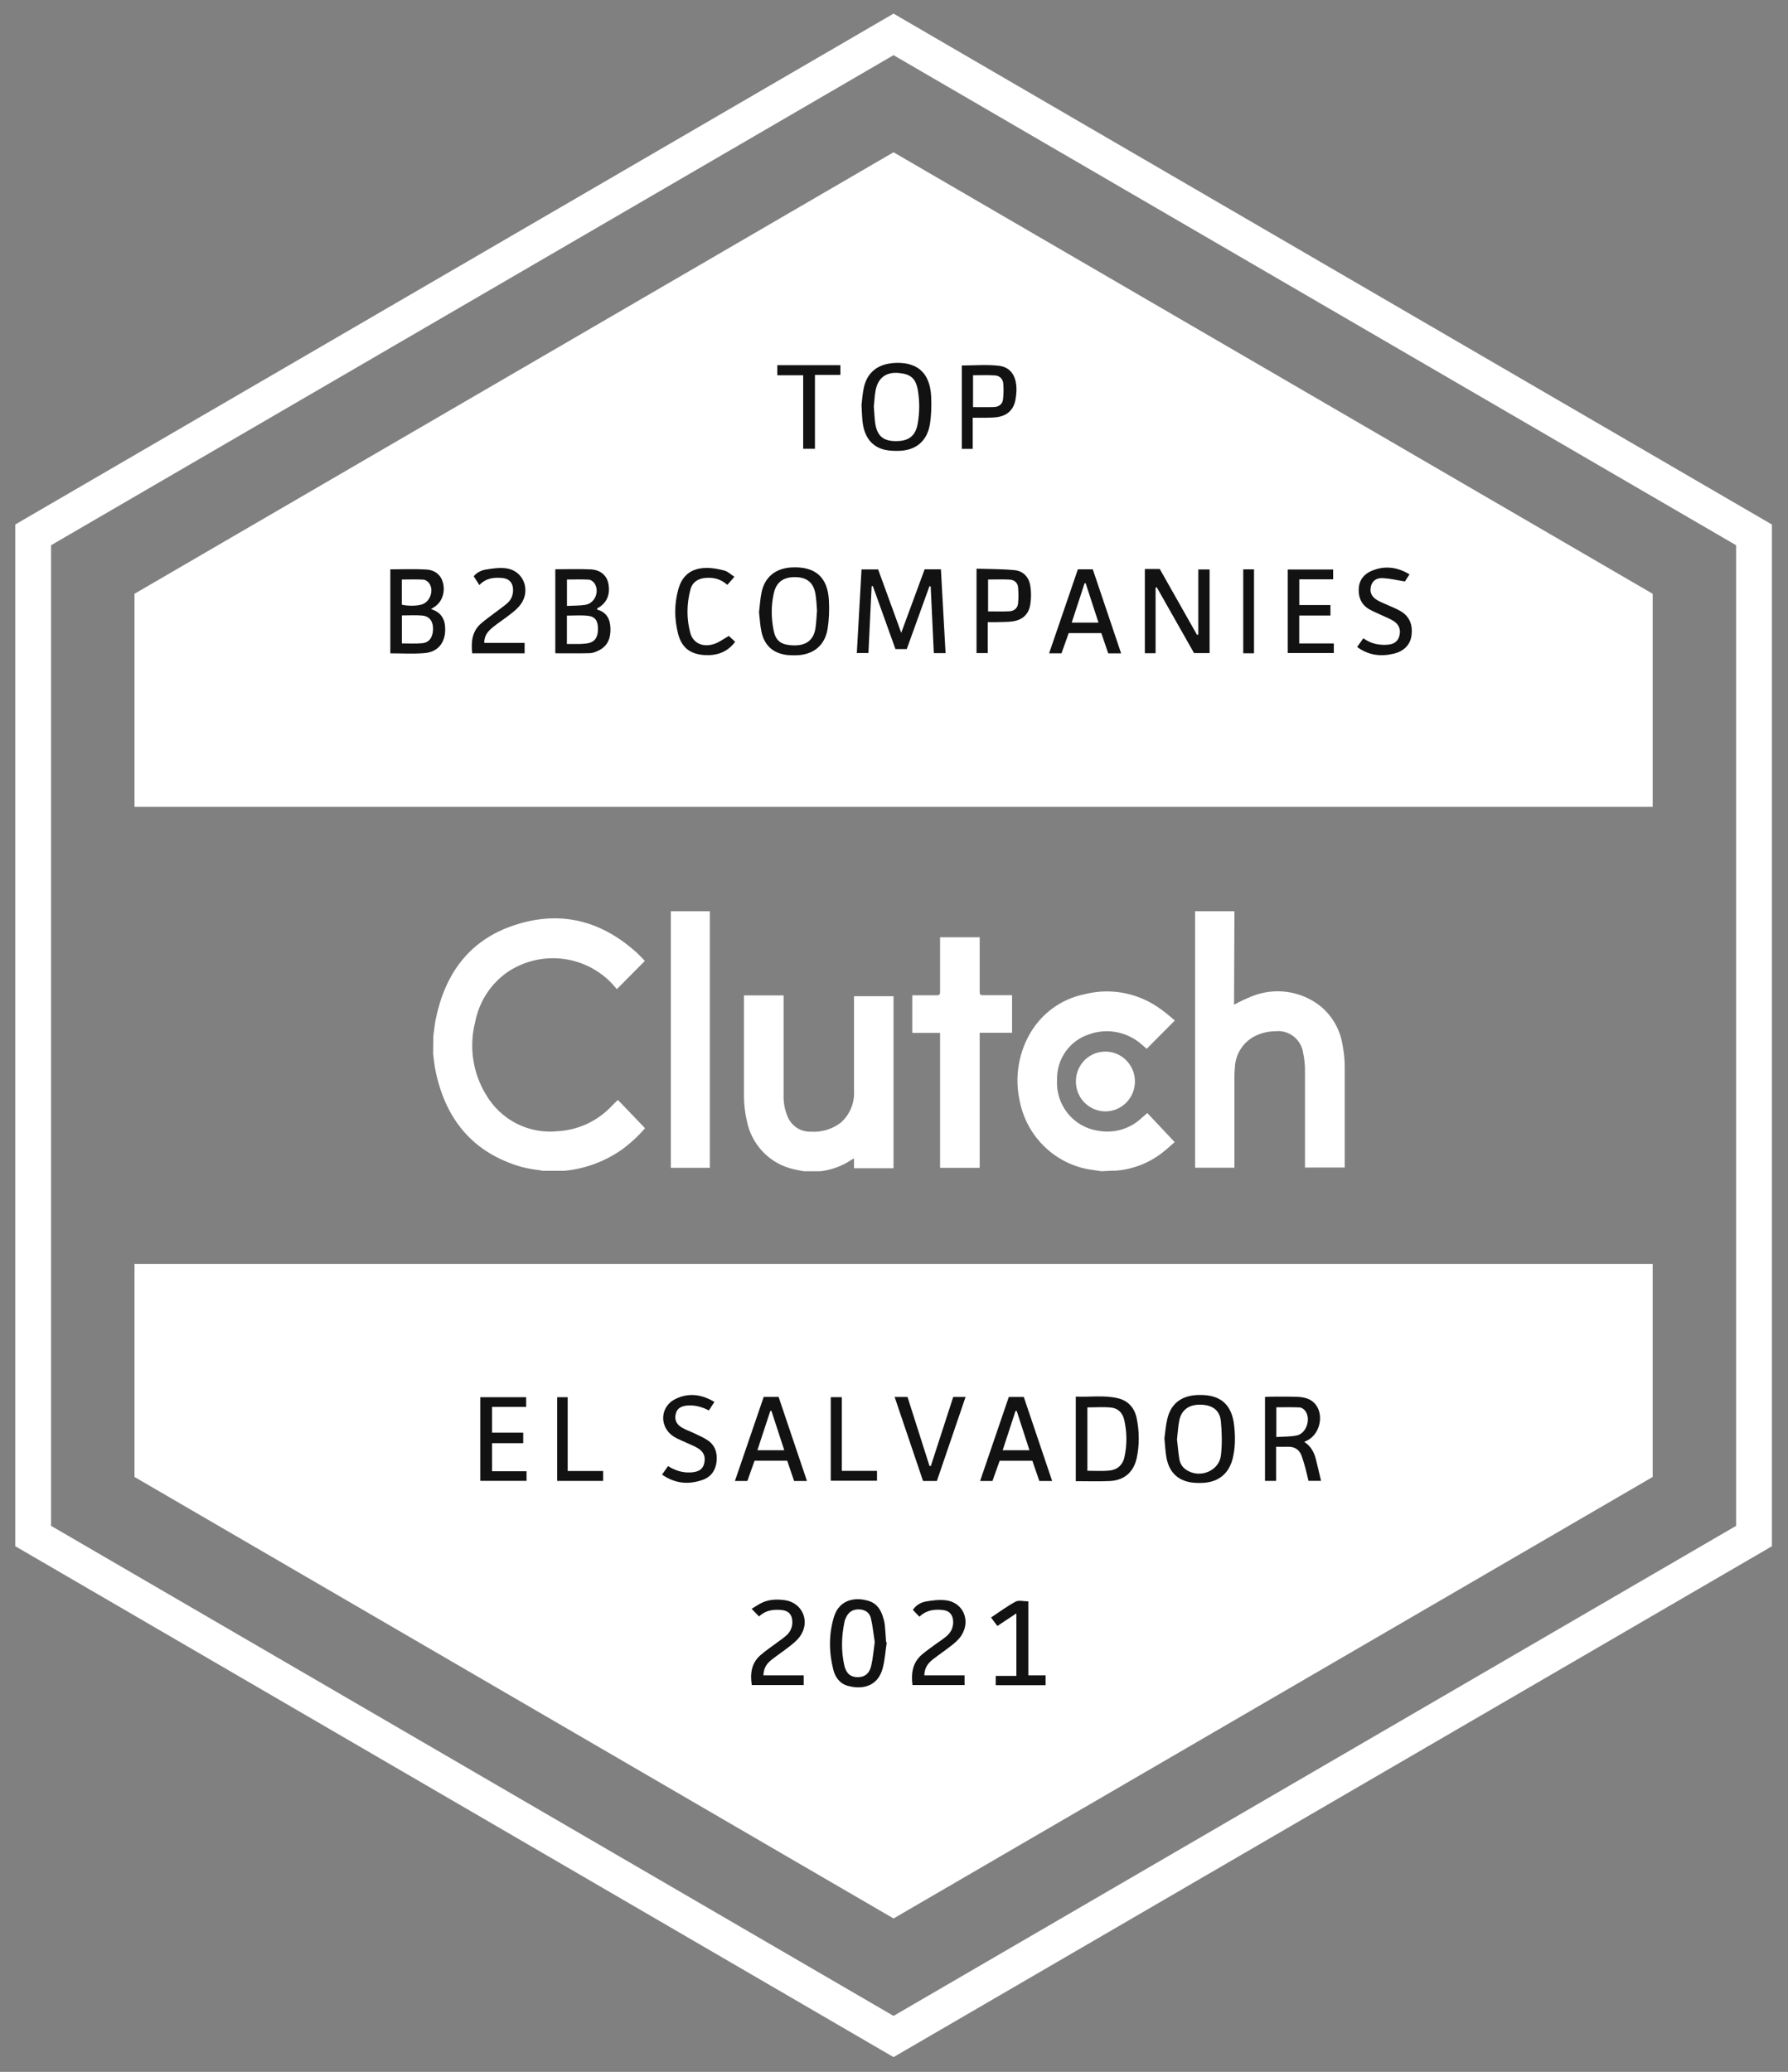 <?xml version="1.0" encoding="UTF-8"?> <svg xmlns="http://www.w3.org/2000/svg" width="63" height="73" viewBox="0 0 63 73" fill="none"><rect x="0" y="0" width="63" height="73" fill="#808080" stroke="none"/><path d="M31.484 67.595L4.739 52.039V44.531H58.232V52.039L31.484 67.595Z" fill="white"></path><path d="M4.739 20.921L31.484 5.365L58.232 20.921V28.429H4.739V20.921Z" fill="white"></path><path d="M31.484 72.48L0.538 54.479V18.481L0.853 18.296L31.484 0.48L62.433 18.481V54.479L62.118 54.664L31.484 72.48ZM1.799 53.761L31.484 71.028L61.172 53.761V19.211L31.484 1.944L1.799 19.211V53.761Z" fill="white"></path><path d="M15.268 36.504C15.294 36.316 15.313 36.124 15.347 35.939C15.662 34.37 16.479 33.186 18.001 32.64C19.659 32.047 21.153 32.392 22.47 33.597C22.555 33.68 22.637 33.77 22.722 33.856L21.736 34.851C21.654 34.762 21.566 34.654 21.471 34.561C20.997 34.108 20.386 33.83 19.737 33.773C19.088 33.715 18.439 33.88 17.894 34.242C17.595 34.447 17.34 34.71 17.142 35.016C16.944 35.321 16.808 35.663 16.74 36.022C16.633 36.447 16.61 36.89 16.674 37.324C16.738 37.758 16.887 38.174 17.112 38.549C17.368 38.996 17.747 39.357 18.203 39.589C18.659 39.82 19.171 39.913 19.678 39.854C20.398 39.809 21.074 39.487 21.569 38.954C21.628 38.891 21.692 38.83 21.758 38.766H21.783L22.728 39.752C22.501 40.016 22.246 40.254 21.969 40.463C21.355 40.91 20.635 41.182 19.883 41.252H19.81H19.107L19.025 41.232C18.813 41.208 18.602 41.171 18.395 41.121C16.668 40.629 15.694 39.446 15.341 37.704C15.303 37.519 15.287 37.327 15.262 37.139L15.268 36.504Z" fill="white"></path><path d="M28.32 41.267C28.203 41.245 28.083 41.226 27.97 41.197C27.558 41.106 27.181 40.895 26.886 40.589C26.591 40.283 26.392 39.897 26.312 39.477C26.25 39.208 26.217 38.931 26.214 38.654C26.214 37.502 26.214 36.354 26.214 35.202V35.071H27.61V38.6C27.604 38.853 27.651 39.104 27.749 39.337C27.814 39.5 27.928 39.639 28.074 39.735C28.22 39.831 28.392 39.879 28.566 39.873C28.946 39.9 29.323 39.787 29.628 39.554C29.786 39.413 29.91 39.237 29.991 39.039C30.071 38.842 30.105 38.628 30.091 38.415C30.091 37.349 30.091 36.281 30.091 35.224V35.1H31.484V41.162H30.091V40.814C30.053 40.837 30.028 40.846 30.006 40.862C29.68 41.08 29.309 41.219 28.922 41.267C28.905 41.264 28.888 41.264 28.871 41.267H28.32Z" fill="white"></path><path d="M38.805 41.267C38.641 41.242 38.49 41.222 38.31 41.191C37.716 41.074 37.17 40.779 36.744 40.343C36.318 39.908 36.031 39.353 35.921 38.75C35.761 37.991 35.873 37.2 36.236 36.517C36.436 36.138 36.715 35.808 37.055 35.551C37.395 35.295 37.787 35.118 38.203 35.033C38.636 34.921 39.088 34.901 39.529 34.975C39.97 35.05 40.391 35.216 40.765 35.464C40.992 35.61 41.191 35.783 41.396 35.955L40.403 36.954L40.223 36.797C39.971 36.576 39.664 36.427 39.336 36.365C39.007 36.304 38.668 36.333 38.354 36.45C38.025 36.56 37.739 36.774 37.539 37.062C37.339 37.349 37.236 37.694 37.245 38.045C37.219 38.474 37.355 38.898 37.624 39.231C37.893 39.564 38.277 39.782 38.698 39.841C38.967 39.891 39.244 39.877 39.507 39.801C39.77 39.725 40.012 39.588 40.214 39.401L40.425 39.216L41.389 40.24C41.257 40.355 41.102 40.502 40.935 40.629C40.462 40.99 39.897 41.205 39.306 41.248H39.227L38.805 41.267Z" fill="white"></path><path d="M43.482 35.4C43.685 35.287 43.896 35.188 44.112 35.103C44.502 34.946 44.926 34.892 45.342 34.948C45.758 35.004 46.153 35.167 46.489 35.422C46.928 35.766 47.221 36.267 47.305 36.823C47.355 37.073 47.38 37.327 47.381 37.582C47.381 38.728 47.381 39.873 47.381 41.018V41.136H45.981V41.018C45.981 39.927 45.981 38.836 45.981 37.748C45.984 37.534 45.963 37.32 45.918 37.11C45.888 36.876 45.767 36.664 45.583 36.519C45.399 36.374 45.166 36.308 44.935 36.335C44.671 36.336 44.412 36.401 44.178 36.526C43.984 36.634 43.82 36.79 43.703 36.981C43.586 37.172 43.519 37.39 43.51 37.614C43.499 37.735 43.494 37.856 43.495 37.978V41.143H42.108V32.107H43.495L43.482 35.4Z" fill="white"></path><path d="M35.66 35.062V36.389H34.519V41.146H33.123V36.392H32.145V35.068H32.243C32.498 35.068 32.751 35.068 33.003 35.068C33.094 35.068 33.123 35.046 33.123 34.953C33.123 34.353 33.123 33.754 33.123 33.154V33.023H34.519V33.144C34.519 33.747 34.519 34.35 34.519 34.953C34.519 35.039 34.544 35.065 34.629 35.065C34.944 35.065 35.237 35.065 35.54 35.065L35.66 35.062Z" fill="white"></path><path d="M23.636 32.107H25.01V41.146H23.636V32.107Z" fill="white"></path><path d="M38.988 37.053C39.194 37.06 39.392 37.13 39.559 37.252C39.726 37.375 39.853 37.545 39.925 37.74C39.996 37.936 40.008 38.149 39.96 38.352C39.911 38.554 39.805 38.738 39.653 38.879C39.502 39.02 39.312 39.113 39.109 39.145C38.905 39.177 38.697 39.147 38.51 39.059C38.323 38.971 38.166 38.829 38.059 38.651C37.953 38.472 37.901 38.266 37.91 38.058C37.915 37.92 37.947 37.785 38.004 37.66C38.061 37.534 38.142 37.422 38.242 37.328C38.343 37.235 38.46 37.163 38.588 37.115C38.716 37.068 38.852 37.047 38.988 37.053V37.053Z" fill="white"></path><path d="M37.905 52.187V49.208C38.407 49.229 38.901 49.15 39.387 49.265C39.759 49.354 39.979 49.611 40.053 49.98C40.145 50.439 40.15 50.905 40.054 51.364C39.948 51.87 39.606 52.162 39.093 52.183C38.706 52.199 38.316 52.187 37.905 52.187ZM38.314 51.821C38.582 51.821 38.829 51.839 39.072 51.816C39.36 51.791 39.558 51.627 39.621 51.334C39.714 50.896 39.711 50.457 39.61 50.02C39.552 49.777 39.389 49.616 39.144 49.593C38.872 49.566 38.596 49.588 38.314 49.588V51.82V51.821Z" fill="#121212"></path><path d="M41.028 50.678C41.058 50.47 41.075 50.214 41.136 49.969C41.26 49.478 41.591 49.21 42.092 49.159C42.151 49.154 42.21 49.15 42.272 49.15C43.019 49.143 43.406 49.494 43.487 50.239C43.528 50.63 43.528 51.017 43.431 51.398C43.298 51.92 42.939 52.212 42.405 52.246C42.308 52.252 42.21 52.252 42.113 52.246C41.548 52.214 41.195 51.906 41.098 51.348C41.062 51.143 41.053 50.932 41.028 50.677V50.678ZM41.472 50.72C41.498 50.947 41.516 51.179 41.553 51.406C41.579 51.564 41.661 51.699 41.802 51.791C42.273 52.102 42.952 51.834 43.019 51.28C43.065 50.884 43.055 50.473 43.017 50.074C42.979 49.687 42.722 49.505 42.313 49.492C41.904 49.48 41.631 49.669 41.553 50.043C41.508 50.261 41.499 50.488 41.472 50.716V50.72Z" fill="#121212"></path><path d="M44.965 50.977V52.178H44.572V49.22C44.646 49.217 44.725 49.21 44.804 49.21C45.112 49.21 45.42 49.204 45.726 49.217C45.978 49.228 46.219 49.291 46.376 49.514C46.648 49.899 46.495 50.52 46.079 50.743C46.047 50.761 46.012 50.777 45.956 50.804C46.189 50.954 46.304 51.17 46.365 51.416C46.428 51.663 46.484 51.91 46.547 52.176H46.104C46.07 52.032 46.038 51.879 45.996 51.73C45.956 51.586 45.915 51.442 45.865 51.301C45.784 51.078 45.622 50.968 45.38 50.975C45.247 50.979 45.114 50.975 44.961 50.975L44.965 50.977ZM44.972 50.632C45.231 50.614 45.472 50.624 45.701 50.574C46.041 50.498 46.203 49.967 45.98 49.699C45.937 49.645 45.858 49.591 45.794 49.589C45.523 49.577 45.251 49.584 44.972 49.584V50.632Z" fill="#121212"></path><path d="M37.072 52.18H36.62C36.541 51.951 36.46 51.713 36.375 51.469H35.223C35.14 51.699 35.057 51.935 34.969 52.18H34.534C34.874 51.182 35.209 50.205 35.545 49.22H36.073C36.402 50.2 36.733 51.181 37.072 52.18ZM35.822 49.708C35.808 49.71 35.795 49.714 35.781 49.715C35.632 50.171 35.482 50.628 35.329 51.098H36.273C36.12 50.624 35.97 50.167 35.822 49.708Z" fill="#121212"></path><path d="M26.331 52.18H25.895C26.238 51.181 26.572 50.201 26.909 49.219H27.434C27.766 50.201 28.097 51.181 28.433 52.181H27.98C27.901 51.947 27.82 51.71 27.737 51.467H26.587C26.502 51.703 26.418 51.938 26.333 52.18H26.331ZM26.688 51.098H27.634C27.48 50.624 27.33 50.167 27.181 49.71C27.168 49.71 27.154 49.714 27.141 49.715C26.994 50.167 26.844 50.617 26.686 51.098H26.688Z" fill="#121212"></path><path d="M31.245 57.864C31.198 58.174 31.18 58.49 31.098 58.791C30.928 59.412 30.397 59.543 29.87 59.398C29.591 59.32 29.433 59.102 29.364 58.84C29.206 58.219 29.197 57.592 29.382 56.977C29.576 56.329 30.176 56.262 30.633 56.415C30.887 56.5 31.026 56.705 31.105 56.951C31.137 57.05 31.166 57.153 31.177 57.257C31.198 57.459 31.207 57.661 31.222 57.862C31.229 57.862 31.236 57.866 31.245 57.868V57.864ZM30.822 57.857C30.779 57.585 30.752 57.295 30.685 57.014C30.639 56.815 30.478 56.71 30.266 56.705C30.059 56.699 29.906 56.788 29.816 56.977C29.791 57.031 29.765 57.086 29.755 57.144C29.648 57.655 29.634 58.166 29.749 58.678C29.812 58.958 29.967 59.088 30.203 59.093C30.455 59.099 30.63 58.978 30.696 58.696C30.759 58.429 30.779 58.152 30.822 57.857Z" fill="#121212"></path><path d="M17.336 51.838H18.553V52.176H16.922V49.229H18.539V49.57H17.336V50.479H18.436V50.849H17.336V51.839V51.838Z" fill="#121212"></path><path d="M32.798 51.652C33.059 50.846 33.322 50.038 33.587 49.22H34.022C33.682 50.216 33.347 51.197 33.011 52.18H32.523C32.193 51.204 31.86 50.221 31.522 49.22H31.976C32.237 50.038 32.494 50.846 32.751 51.652C32.768 51.652 32.782 51.652 32.798 51.652Z" fill="#121212"></path><path d="M23.327 51.955C23.41 51.839 23.469 51.755 23.539 51.656C23.79 51.814 24.054 51.897 24.346 51.879C24.614 51.863 24.76 51.771 24.81 51.569C24.87 51.328 24.801 51.15 24.576 51.017C24.454 50.945 24.319 50.896 24.191 50.835C24.042 50.765 23.885 50.707 23.746 50.621C23.219 50.288 23.244 49.559 23.804 49.289C24.261 49.067 24.717 49.123 25.172 49.395C25.104 49.501 25.044 49.591 24.978 49.696C24.738 49.571 24.499 49.505 24.238 49.521C24.006 49.535 23.865 49.62 23.817 49.791C23.754 50.007 23.82 50.18 24.034 50.304C24.157 50.376 24.294 50.421 24.421 50.482C24.589 50.563 24.763 50.635 24.92 50.736C25.194 50.912 25.282 51.186 25.248 51.499C25.213 51.809 25.053 52.037 24.756 52.142C24.263 52.316 23.791 52.277 23.325 51.955H23.327Z" fill="#121212"></path><path d="M26.899 59.029H28.318V59.372H26.489C26.428 58.976 26.469 58.602 26.797 58.316C26.982 58.154 27.191 58.017 27.387 57.869C27.495 57.788 27.607 57.713 27.708 57.623C27.841 57.502 27.915 57.351 27.918 57.167C27.922 56.896 27.791 56.746 27.52 56.725C27.236 56.701 26.966 56.739 26.745 56.955C26.66 56.867 26.584 56.789 26.484 56.685C26.62 56.604 26.741 56.516 26.874 56.458C27.121 56.35 27.386 56.345 27.648 56.379C28.275 56.464 28.561 57.133 28.188 57.655C28.098 57.781 27.974 57.886 27.852 57.983C27.634 58.156 27.404 58.309 27.186 58.48C27.022 58.607 26.905 58.769 26.899 59.029Z" fill="#121212"></path><path d="M32.568 59.029H33.987V59.371H32.151C32.099 58.957 32.151 58.579 32.489 58.292C32.637 58.166 32.797 58.055 32.953 57.94C33.08 57.846 33.215 57.763 33.335 57.663C33.506 57.522 33.598 57.34 33.584 57.112C33.569 56.887 33.449 56.752 33.222 56.727C32.921 56.694 32.637 56.728 32.395 56.964C32.316 56.881 32.246 56.807 32.165 56.723C32.28 56.548 32.45 56.458 32.628 56.426C32.86 56.385 33.106 56.356 33.339 56.386C33.936 56.465 34.208 57.096 33.879 57.617C33.798 57.747 33.675 57.857 33.555 57.954C33.333 58.132 33.096 58.291 32.871 58.465C32.702 58.597 32.574 58.76 32.568 59.029Z" fill="#121212"></path><path d="M35.084 59.376V59.048H35.812V56.845C35.589 56.993 35.376 57.135 35.142 57.29C35.07 57.193 35.004 57.106 34.919 56.991C35.212 56.797 35.488 56.591 35.786 56.431C35.896 56.372 36.064 56.422 36.233 56.422V59.029H36.841V59.376H35.084Z" fill="#121212"></path><path d="M29.661 51.825H30.901V52.172H29.272V49.228H29.661V51.827V51.825Z" fill="#121212"></path><path d="M20.002 51.829H21.252V52.178H19.633V49.229H20.002V51.83V51.829Z" fill="#121212"></path><path d="M32.581 20.059H33.153C33.207 21.043 33.263 22.019 33.317 23.012H32.903C32.867 22.229 32.829 21.446 32.793 20.665C32.779 20.662 32.764 20.658 32.75 20.653C32.484 21.391 32.217 22.129 31.949 22.87H31.551C31.287 22.136 31.02 21.392 30.754 20.649C30.739 20.651 30.727 20.653 30.712 20.654C30.675 21.432 30.637 22.21 30.599 23.009H30.19C30.244 22.03 30.3 21.054 30.356 20.062H30.941C31.206 20.786 31.47 21.515 31.755 22.296C32.041 21.518 32.309 20.791 32.581 20.055V20.059Z" fill="#121212"></path><path d="M40.717 20.705V23.016H40.339V20.048H40.864C41.306 20.827 41.741 21.598 42.178 22.37C42.193 22.366 42.207 22.361 42.222 22.357V20.064H42.62V23.011H42.072C41.64 22.247 41.199 21.47 40.758 20.692C40.746 20.696 40.733 20.701 40.721 20.705H40.717Z" fill="#121212"></path><path d="M19.566 20.057C19.995 20.057 20.407 20.042 20.817 20.062C21.149 20.078 21.368 20.267 21.429 20.534C21.514 20.906 21.401 21.214 21.111 21.396C21.086 21.412 21.06 21.427 21.037 21.439C21.044 21.459 21.044 21.479 21.051 21.481C21.384 21.578 21.503 21.828 21.51 22.147C21.519 22.483 21.413 22.768 21.087 22.922C20.994 22.967 20.889 23.011 20.789 23.014C20.385 23.025 19.984 23.018 19.566 23.018V20.057ZM19.975 22.69C20.144 22.69 20.285 22.692 20.425 22.69C20.515 22.688 20.603 22.681 20.691 22.669C20.942 22.629 21.06 22.476 21.069 22.197C21.078 21.884 20.983 21.727 20.715 21.697C20.475 21.67 20.231 21.691 19.975 21.691V22.692V22.69ZM19.977 21.349C20.214 21.337 20.425 21.342 20.628 21.31C20.961 21.254 21.134 20.842 20.949 20.557C20.909 20.496 20.825 20.429 20.756 20.424C20.501 20.408 20.241 20.419 19.977 20.419V21.351V21.349Z" fill="#121212"></path><path d="M13.751 20.06C14.183 20.06 14.602 20.042 15.018 20.066C15.339 20.084 15.542 20.271 15.609 20.536C15.691 20.865 15.58 21.196 15.324 21.373C15.288 21.398 15.252 21.419 15.187 21.461C15.56 21.576 15.688 21.835 15.686 22.179C15.686 22.652 15.425 22.975 14.953 23.012C14.561 23.045 14.163 23.02 13.753 23.02V20.06H13.751ZM14.16 22.669C14.403 22.669 14.64 22.685 14.874 22.663C15.126 22.64 15.252 22.456 15.258 22.165C15.261 21.895 15.139 21.716 14.883 21.689C14.649 21.666 14.41 21.684 14.16 21.684V22.667V22.669ZM14.158 21.304C14.365 21.358 14.703 21.353 14.872 21.295C15.159 21.198 15.297 20.797 15.123 20.552C15.079 20.491 14.995 20.428 14.925 20.424C14.674 20.408 14.422 20.419 14.158 20.419V21.306V21.304Z" fill="#121212"></path><path d="M26.745 21.563C26.774 21.329 26.786 21.088 26.837 20.856C26.948 20.345 27.305 20.046 27.827 19.997C27.848 19.996 27.872 19.992 27.893 19.992C28.725 19.951 29.166 20.332 29.207 21.164C29.224 21.49 29.213 21.824 29.162 22.147C29.067 22.744 28.662 23.072 28.057 23.088C27.96 23.09 27.863 23.088 27.766 23.081C27.258 23.032 26.938 22.76 26.83 22.26C26.781 22.035 26.772 21.801 26.743 21.563H26.745ZM28.788 21.506C28.77 21.311 28.766 21.101 28.727 20.897C28.651 20.512 28.412 20.334 28.007 20.334C27.602 20.334 27.359 20.509 27.269 20.885C27.166 21.32 27.17 21.761 27.256 22.199C27.326 22.559 27.492 22.705 27.874 22.735C28.419 22.78 28.676 22.534 28.734 22.125C28.763 21.925 28.77 21.724 28.788 21.506Z" fill="#121212"></path><path d="M30.354 14.288C30.376 14.124 30.386 13.883 30.439 13.651C30.55 13.147 30.898 12.853 31.412 12.799C31.427 12.799 31.441 12.794 31.457 12.792C32.302 12.725 32.768 13.12 32.809 13.969C32.825 14.295 32.816 14.63 32.764 14.952C32.665 15.55 32.257 15.879 31.654 15.886C31.497 15.888 31.337 15.884 31.186 15.85C30.723 15.748 30.451 15.4 30.392 14.855C30.374 14.691 30.37 14.527 30.356 14.286L30.354 14.288ZM30.79 14.338C30.808 14.551 30.813 14.738 30.84 14.923C30.903 15.341 31.11 15.535 31.531 15.542C31.897 15.55 32.242 15.458 32.334 14.934C32.404 14.533 32.408 14.129 32.336 13.73C32.264 13.332 32.084 13.183 31.684 13.143C31.236 13.096 30.943 13.301 30.854 13.742C30.815 13.948 30.808 14.158 30.788 14.342L30.79 14.338Z" fill="#121212"></path><path d="M39.502 23.021H39.048C38.969 22.787 38.888 22.55 38.805 22.307H37.655C37.572 22.543 37.487 22.778 37.401 23.02H36.965C37.307 22.021 37.642 21.041 37.979 20.059H38.504C38.836 21.041 39.167 22.021 39.503 23.021H39.502ZM38.706 21.938C38.547 21.455 38.4 21.002 38.252 20.548C38.24 20.548 38.227 20.55 38.215 20.552C38.065 21.009 37.916 21.466 37.761 21.938H38.708H38.706Z" fill="#121212"></path><path d="M34.804 21.92V23.011H34.408V20.037C34.856 20.051 35.304 20.046 35.747 20.089C36.064 20.12 36.26 20.345 36.305 20.654C36.337 20.867 36.336 21.092 36.301 21.302C36.244 21.655 36.019 21.851 35.66 21.896C35.482 21.918 35.302 21.914 35.122 21.92C35.027 21.923 34.93 21.92 34.804 21.92ZM34.813 21.542C35.075 21.542 35.32 21.551 35.565 21.538C35.731 21.529 35.855 21.43 35.871 21.263C35.891 21.072 35.889 20.878 35.871 20.687C35.855 20.528 35.733 20.431 35.58 20.422C35.329 20.408 35.077 20.419 34.815 20.419V21.54L34.813 21.542Z" fill="#121212"></path><path d="M34.273 14.72V15.816H33.889V12.877C34.336 12.877 34.771 12.837 35.196 12.887C35.635 12.94 35.839 13.289 35.813 13.809C35.81 13.892 35.797 13.973 35.785 14.054C35.727 14.423 35.509 14.642 35.138 14.696C35.012 14.714 34.885 14.716 34.759 14.718C34.609 14.722 34.462 14.718 34.273 14.718V14.72ZM34.285 14.344C34.548 14.344 34.786 14.351 35.023 14.342C35.189 14.336 35.318 14.248 35.34 14.079C35.363 13.89 35.367 13.694 35.349 13.505C35.335 13.352 35.219 13.238 35.066 13.228C34.811 13.21 34.552 13.222 34.285 13.222V14.344Z" fill="#121212"></path><path d="M45.78 20.413V21.317H46.878V21.688H45.778V22.671H46.997V23.009H45.373V20.066H46.973V20.412H45.78V20.413Z" fill="#121212"></path><path d="M18.486 23.02H16.638C16.596 22.615 16.629 22.244 16.953 21.965C17.127 21.814 17.32 21.68 17.504 21.54C17.628 21.445 17.759 21.356 17.876 21.252C18.017 21.126 18.083 20.96 18.078 20.77C18.071 20.534 17.943 20.39 17.709 20.366C17.417 20.338 17.136 20.359 16.89 20.613C16.825 20.512 16.766 20.42 16.692 20.307C16.769 20.199 16.926 20.102 17.099 20.071C17.34 20.03 17.594 19.992 17.831 20.023C18.44 20.102 18.713 20.786 18.348 21.292C18.258 21.418 18.134 21.522 18.011 21.619C17.806 21.783 17.585 21.925 17.379 22.089C17.21 22.226 17.055 22.382 17.064 22.652H18.485V23.016L18.486 23.02Z" fill="#121212"></path><path d="M47.819 22.793C47.904 22.674 47.969 22.584 48.037 22.489C48.3 22.678 48.579 22.737 48.881 22.717C49.115 22.701 49.25 22.604 49.304 22.413C49.365 22.201 49.304 22.01 49.11 21.886C48.978 21.801 48.829 21.745 48.689 21.679C48.541 21.608 48.386 21.547 48.244 21.466C47.971 21.308 47.861 21.058 47.875 20.748C47.889 20.435 48.06 20.224 48.334 20.111C48.784 19.924 49.221 19.97 49.664 20.237C49.596 20.343 49.536 20.433 49.502 20.487C49.223 20.442 48.977 20.384 48.73 20.37C48.489 20.356 48.352 20.469 48.305 20.658C48.255 20.865 48.323 21.025 48.53 21.148C48.645 21.216 48.773 21.263 48.896 21.319C49.038 21.383 49.185 21.441 49.322 21.517C49.666 21.707 49.783 22.012 49.734 22.39C49.693 22.712 49.468 22.951 49.099 23.034C48.653 23.137 48.226 23.095 47.819 22.796V22.793Z" fill="#121212"></path><path d="M25.878 20.322C25.78 20.433 25.708 20.516 25.627 20.608C25.404 20.404 25.152 20.34 24.869 20.361C24.589 20.383 24.394 20.512 24.324 20.782C24.195 21.283 24.187 21.792 24.32 22.293C24.421 22.671 24.778 22.827 25.186 22.681C25.352 22.622 25.498 22.51 25.68 22.406C25.735 22.458 25.814 22.53 25.903 22.613C25.625 22.985 25.256 23.104 24.832 23.081C24.315 23.052 24.011 22.813 23.887 22.311C23.761 21.803 23.757 21.285 23.896 20.779C24.031 20.276 24.349 20.023 24.869 20.01C25.089 20.005 25.314 20.046 25.526 20.104C25.647 20.136 25.748 20.239 25.876 20.323L25.878 20.322Z" fill="#121212"></path><path d="M28.714 13.21V15.812H28.3V13.222H27.388V12.866H29.611V13.21H28.714Z" fill="#121212"></path><path d="M43.806 20.06H44.185V23.018H43.806V20.06Z" fill="#121212"></path></svg> 